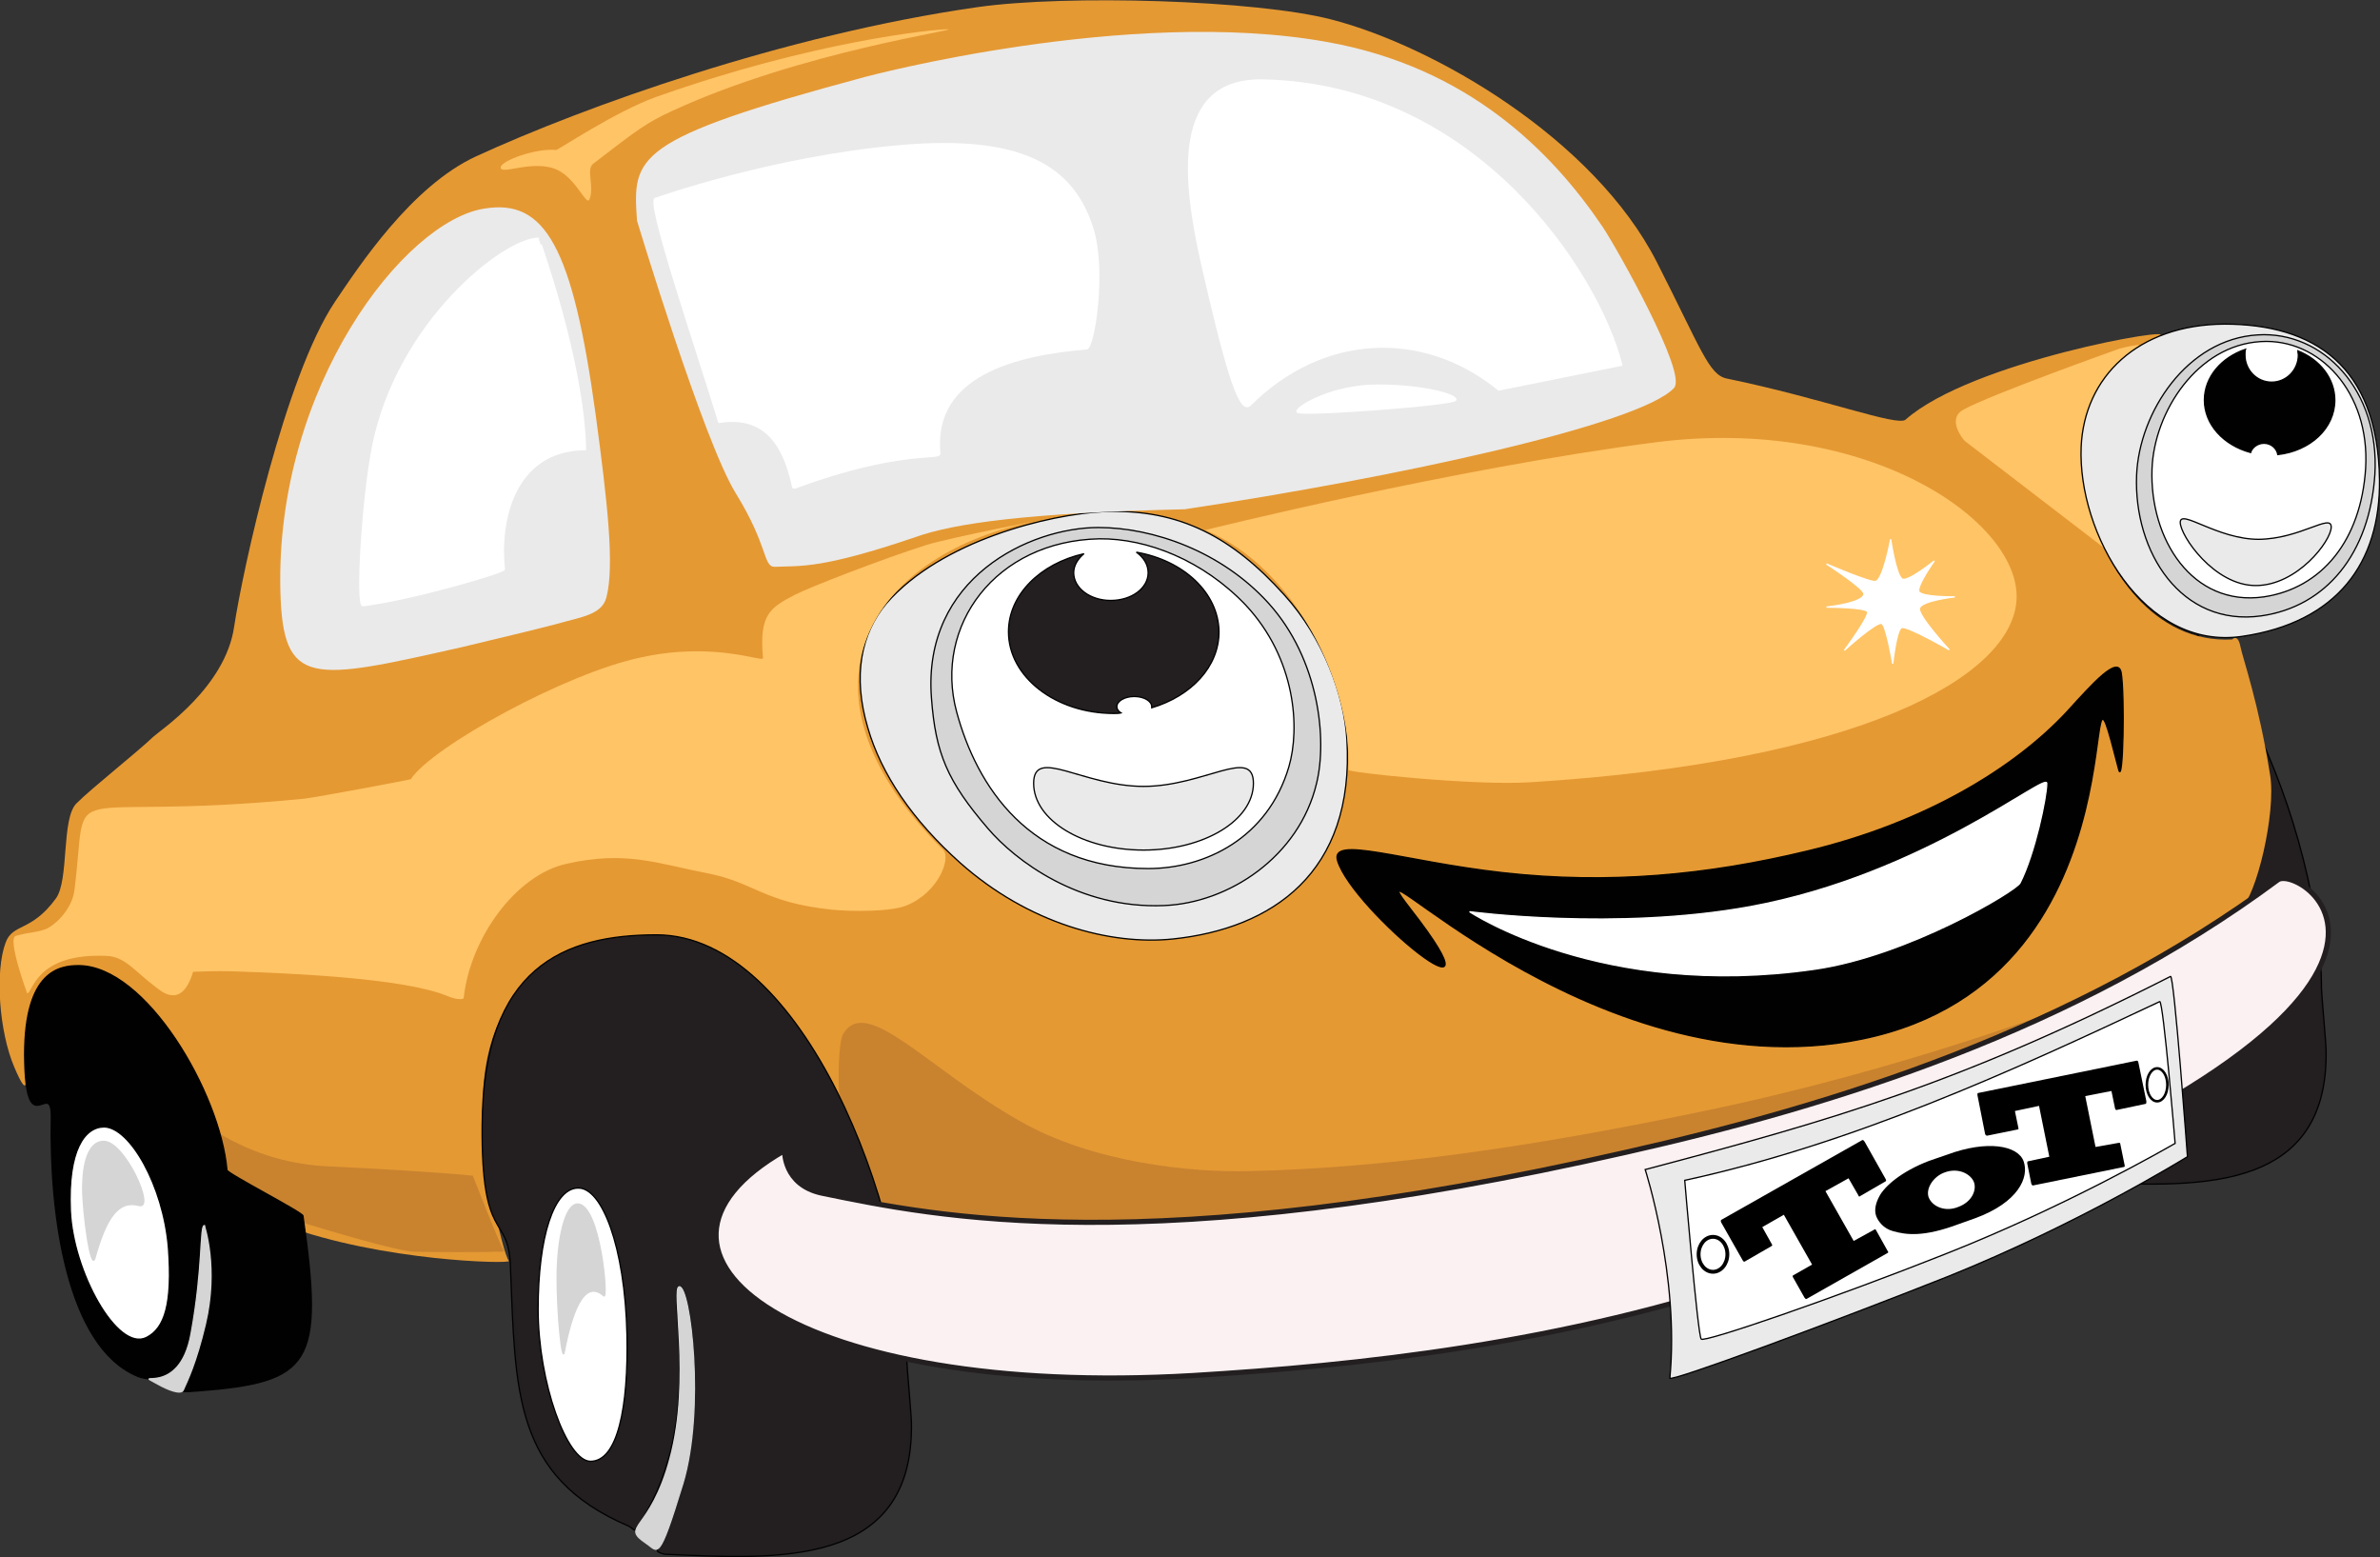 <?xml version="1.0" encoding="utf-8"?>
<!-- Generator: Adobe Illustrator 19.0.0, SVG Export Plug-In . SVG Version: 6.00 Build 0)  -->
<svg version="1.2" baseProfile="tiny" id="Layer_1" xmlns="http://www.w3.org/2000/svg" xmlns:xlink="http://www.w3.org/1999/xlink"
	 x="0px" y="0px" viewBox="-73 245.8 463.5 303.2" xml:space="preserve">
<rect x="-73" y="245.8" width="463.5" height="303.2" fill="#333333" stroke="none"/>
<path fill="#231F20" stroke="#010101" stroke-width="0.25" d="M379.1,438.2c0,0.9,0.9,11,0.9,11.9c0.6,28.8-26.5,26.7-47.9,25.8
	c-0.4,0-1.7-0.4-1.6-0.8c11.3-21.1,6.4-53.4,4.1-51.3c-2,1.9,5.5,27.9-8.4,47.3c-0.2,0.3-0.5-0.3-1.3-0.7c-22.5-9.6-22-26.3-23-50.6
	c-0.4-10.5-5.7-4-5.5-27.5c0.2-30.8,16-37,34-37C359.1,355.4,379.1,409,379.1,438.2z"/>
<path fill="#E59933" d="M363.4,422.7c-12.8,9.9-38.1,22.6-62.8,31.7c-29.9,11.1-92.3,25.4-121.3,27.8c-72.4,5.8-88-3-88-3
	c-11-36.1-19.1-52.3-41-50.5c-24.6,2-29.1,19.1-29.3,31.9c-0.1,11.5,3.8,28.9,5.1,30.7c0.4,0.6-24.8,0.1-43.9-7
	c-7.1-2.7-12.1-6.1-12.1-6.1c-4.1-19.5-14.7-34.8-17.5-38.3c-4.3-5.3-12-7.5-16-2.5s-4.6,9.9-4.6,14.1c0,4.2,0.8,9.1-2.2,2.1
	s-3.8-18.7-1.7-24.3c1.4-3.8,5-2,9.8-8.6c2.6-3.6,1-15.5,4-18.5s11.4-9.6,15-13c1.4-1.3,14-9.6,15.7-21.4
	c1.7-11.2,9.9-48.7,19.6-63.2c4.6-6.8,14.9-22.6,27.6-28.4c20.9-9.6,59.8-23.6,97.5-29c17.4-2.5,54.4-1.4,69,2.4
	c19.8,5.1,51.1,23.1,63.4,47.3c8.6,16.9,10.1,21.9,13.6,22.6c18.5,3.8,33.2,9.4,34.8,8c12.9-11.4,53.5-18.3,49.4-16.3
	c-14.1,6.9-17.8,17.7-13.4,34.1c2.9,10.8,12.1,25.8,27.6,25c0,0,1.1-1.2,1.6,1.3s3.6,11.1,5.8,25.1
	C370.3,404.1,366.4,420.3,363.4,422.7z"/>
<path fill="#EAEAEA" stroke="#010101" stroke-width="0.25" d="M177.1,361.6c7.7,8.5,11.7,19.7,12.2,28.1
	c1.6,26.2-14.8,36.9-33.8,38.9c-12.3,1.3-28.2-3-41.5-14.8c-9.3-8.3-15.4-17.3-18-26.3c-3-10.1-1.3-18.4,3.6-24.2
	c10.7-12.3,31.8-17.4,42.4-17.9C156.8,344.8,167.1,350.5,177.1,361.6z"/>
<path fill="#D4D5D4" stroke="#010101" stroke-width="0.25" d="M174.1,363.3c9.8,10.9,11.4,26.4,9.3,35
	c-3.4,14.3-17.1,23.3-29.7,23.8c-16.6,0.7-29-8.8-34.3-15c-7.9-9.2-10.2-14.6-11-25.4c-1.8-23.4,19.2-33.2,32.5-33.2
	C151.5,348.5,164.9,353.1,174.1,363.3z"/>
<path fill="#FFFFFF" stroke="#010101" stroke-width="0.25" d="M169.6,363.6c9.8,10.5,10.6,24,8.4,31.5
	c-4.1,13.9-16.3,19.8-27.4,19.8c-23.2,0-33.4-16.1-37.3-30.5c-4.5-16.7,7.5-33.3,27.8-33.7C150.4,350.6,161.3,354.9,169.6,363.6z"/>
<path fill="#231F20" stroke="#010101" stroke-width="0.25" d="M148.3,353.3c1.4,1,2.3,2.4,2.3,4c0,3-3.2,5.4-7.3,5.4
	c-4,0-7.2-2.4-7.2-5.4c0-1.4,0.8-2.7,2-3.7c-8.5,1.9-14.7,8-14.7,15.2c0,8.8,9.2,15.9,20.5,15.9c0.5,0,1,0,1.4-0.1
	c-0.5-0.3-0.8-0.8-0.8-1.2c0-1.1,1.5-2,3.4-2s3.4,0.9,3.4,2c0,0.1,0,0.1,0,0.2c7.7-2.3,13.1-8,13.1-14.8
	C164.3,361.2,157.5,354.9,148.3,353.3z"/>
<path fill="#EAEAEA" stroke="#010101" stroke-width="0.25" d="M171.1,398.3c0,7.2-9.6,13-21.4,13c-11.8,0-21.4-5.8-21.4-13
	s9.6,0.6,21.4,0.6S171.1,391.1,171.1,398.3z"/>
<path fill="#EAEAEA" stroke="#EAEAEA" stroke-width="0.5" d="M238.9,290.1c3,4.5,16.4,28.5,13.9,31.1c-6.7,7-53.2,17.2-95.1,23.5
	c-30.5,0.7-45,2.7-52.7,5.5c-18,6.1-22,5.5-27.1,5.7c-2,0.1-1.1-4-7.4-14.2c-6.3-10.2-19.2-53-19.2-53c-0.8-12.2-1.2-15.5,44.3-27.7
	c0,0,51.2-13.7,89.7-6.8C212.9,259.1,229.1,275.6,238.9,290.1z"/>
<path fill="#FFFFFF" stroke="#FFFFFF" stroke-width="0.5" d="M242.7,316.8l-23.8,4.8c-14.7-12-34.4-11.1-48.5,3
	c-2.1,2.1-5.1-9.4-9.2-27.2c-3.8-16.8-5.9-36.2,11.7-35.9C214.4,262.3,238.2,299,242.7,316.8z"/>
<path fill="#FFFFFF" stroke="#FFFFFF" stroke-width="0.5" d="M210.4,323.6c0,0.9-30.7,3.2-30.7,2.3s6.8-5,15.6-5
	C204.1,320.9,210.4,322.7,210.4,323.6z"/>
<path fill="#EAEAEA" d="M-18.4,360.9c0.5,18.8,6,17.5,35.3,10.9c4.2-1,15.5-3.7,18.8-4.6c4.5-1.3,8.5-1.7,9.4-5.1
	c1.6-6.2,0.2-18.5-2.1-35.6c-4.5-32.8-9.9-42-21.6-40.1C5.8,288.7-19.4,321.1-18.4,360.9z"/>
<path fill="#FFFFFF" stroke="#FFFFFF" stroke-width="0.5" d="M40.9,333.2C40.9,333.2,40.9,333.3,40.9,333.2
	c-14.3,0.2-16.8,14.7-15.8,23.4c0.1,0.5-17.3,5.7-27.4,7c-1.2,0.1-0.1-20.3,2-30.9c4.8-24.1,25.5-40.4,32.2-40.4
	C31.8,292.3,40.5,315.8,40.9,333.2z"/>
<path fill="#010101" stroke="#010101" stroke-width="0.25" d="M340.1,376.8c0.7,4.2,0.4,22.3-0.5,18.8c-9.4-36.6,8.7,40.5-50,52.5
	c-53.3,10.9-101.6-42.9-87.8-25.2c20,25.7-11.3,0.2-14.3-9.5c-1.6-5.1,12.6,0.1,32.2,2.3c20.5,2.3,39.7,0.5,59.2-4.2
	c22.7-5.4,40.3-16,50.7-27.2C334.6,378.8,339.5,373.3,340.1,376.8z"/>
<path fill="#FFFFFF" stroke="#FFFFFF" stroke-width="0.25" d="M325.6,398.3c0,2.7-2.3,13.7-5.2,19.4c-0.7,1.5-21.8,14.2-40,16.8
	c-41.5,6-67.2-11.2-67.2-11.2s28.5,3.8,54.7-1C301.6,416.1,325.6,396,325.6,398.3z"/>
<path fill="#FFC466" d="M336.8,352.5l-27.1-20.8c-0.4-0.3-3.6-4.3-0.4-6.1c5.1-2.9,30.4-11.9,30.4-11.9s5.9-1.6,3.3,0
	c-2.9,1.7-7.5,6.8-8.3,9.3s-2.2,6.8-2.2,10.6c0,4,0.7,9.2,1.7,11.7S336.8,352.5,336.8,352.5z"/>
<path fill="#FFC466" d="M319.7,362.8c-1.1,14.8-30.3,31.3-94.7,35.3c-10.9,0.7-35.4-1.9-35.4-2.4c0.7-16.8-10.4-39.4-27.9-46.7
	c0,0,48.2-12,87.8-17.1C291.1,326.6,320.9,347.6,319.7,362.8z"/>
<path fill="#FFC466" d="M75.6,373.9c-0.8-8.5,1.4-9.8,6.2-12.3c2.9-1.5,17.1-7,25.6-9.7c4.9-1.5,24.9-5.4,19.8-4.3
	c-29.8,6.4-48.3,31.9-16.5,63.7c1.5,1.5-0.8,8.2-7.2,10.8c-2.9,1.2-10.5,1.2-14.5,0.8c-13.4-1.4-15-5.3-24.3-7.1
	c-9.4-1.8-15.8-4.5-27.5-1.8c-9.7,2.2-18.6,14.3-19.9,26.1c0,0.3-1.4,0.4-3.2-0.4c-8.5-3.5-30.3-4.4-41.8-4.8
	c-3.5-0.1-7.7,0.1-7.7,0.1c-2.3,7.8-6.7,3.3-7.1,3.1c-4.2-3.1-6.1-6.1-9.8-6.2c-13.8-0.6-14.3,7.2-15.4,7.3c0,0-4-10.8-2.2-11.2
	c2.9-0.8,3.2-0.5,5.5-1.2c1.7-0.5,5.4-3.7,5.9-7.7c2.9-23.1-4.5-13,44.7-17.8c2.6-0.3,20.7-3.7,20.8-3.8
	c4.1-6.3,30.3-20.7,44.8-23.7C66.3,370.6,75.7,374.9,75.6,373.9z"/>
<path fill="#FFC466" d="M41.8,284.6c-0.6,1.4-2.5-3.9-6.2-5.7c-4.7-2.2-11.1,1.1-11.1-0.5c0-1.3,6.9-3.8,10.8-3.4
	c0.4,0,11.4-7.4,19.4-10.3c30.7-10.9,54.1-13.2,56.8-13.2c3.2,0-28.5,4.3-53.6,15.9c-5,2.3-6.7,3.6-15.4,10.3
	C41.1,278.8,42.8,282.2,41.8,284.6z"/>
<path fill="#C9832F" d="M-30.6,466.3c7.3,4.4,14.6,6.3,21.9,6.6s23.7,1.3,27.8,1.8c0,0,5.1,13.2,6,14.5c0.3,0.5-1.4,0.2-2.1,0.3
	s-11.4,0.1-15.3,0c-3.4-0.1-16.9-4.2-20.6-5.3c-2.3-0.7-8.6-3.5-9.5-4.1c-0.9-0.6-5-2.5-5.6-3c-0.7-0.7-1.9-2.5-2.1-3.9
	C-30.3,471.8-30.6,466.3-30.6,466.3z"/>
<path fill="#C9832F" d="M330.1,441.6c-28,15.3-91,31.9-129.8,37.5c-29.8,4.3-60.5,4.3-67.6,4.3c-16.1,0.1-27.9-1.7-32.9-2.6
	c-10.5-2-10.3-30.8-8.6-33.7c4.6-7.7,16.4,6.8,34.5,17c14.2,8.1,33.4,10,44.5,9.7c27.5-0.6,56.4-5,87.2-11.4
	C298.1,454.1,330.8,441.2,330.1,441.6z"/>
<path fill="#FFFFFF" stroke="#FFFFFF" stroke-width="0.25" d="M295.2,350.8c0,0,1,6.8,2.2,7.7c1,0.8,6.3-3.5,6.3-3.5s-3.5,4.9-3,6
	c0.6,1.1,7,1,7,1s-6.4,0.7-6.9,2.2c-0.4,1.4,5.8,8.1,5.8,8.1s-8.3-4.8-9.3-4.3s-1.7,7-1.7,7s-1.2-7.2-2.1-7.8
	c-0.9-0.6-7.3,5.2-7.3,5.2s4.9-6.6,4.5-7.5s-8-0.9-8-0.9s7.4-0.8,7.3-2.6c0-1.1-7.3-5.8-7.3-5.8s8.6,3.7,9.6,3.4
	C293.8,358.5,295.2,350.8,295.2,350.8z"/>
<path fill="#231F20" stroke="#010101" stroke-width="0.25" d="M103.6,510.7c0,0.9,0.9,11,0.9,11.9c0.6,28.8-26.5,26.7-47.9,25.8
	c-0.4,0-1.7-0.4-1.6-0.8c11.3-21.1,6.4-53.4,4.1-51.3c-2,1.9,5.5,27.9-8.4,47.3c-0.2,0.3-0.5-0.3-1.3-0.7c-22.5-9.6-22-26.3-23-50.6
	c-0.4-10.5-5.7-4-5.5-27.5c0.2-30.8,16-37,34-37C83.6,427.9,103.6,481.5,103.6,510.7z"/>
<path fill="#010101" stroke="#010101" stroke-width="0.25" d="M-28.8,473.6c0.1,0.7,14.7,8.2,14.8,8.9c4.1,28.9,1.7,32.4-20.5,34.1
	c-0.3,0-3,0.3-2.9,0c8.1-16.2,4.9-33.2,3.9-32.2c-1.3,1.2,0.4,26-7.1,29.3c-2.4,1.1-5.1,0.3-5.7,0c-13.8-5.8-17.1-31.8-16.7-50.3
	c0.1-8.1-5.1,5.7-5.2-12.3c0-16.3,6.8-17.3,10.5-17.3C-44.6,433.8-30.1,458.6-28.8,473.6z"/>
<path fill="#FFFFFF" stroke="#010101" stroke-width="0.25" d="M49.1,505.6c0.3,14.2-1.8,24.7-7.1,24.7c-4.6,0-10.2-15.4-10.2-29.6
	c0-14.2,3.1-23.6,7.8-23.6C44.2,477,48.7,488.4,49.1,505.6z"/>
<path fill="#FFFFFF" stroke="#010101" stroke-width="0.25" d="M-40.2,488.7c0.8,10.9-0.7,15.7-4.3,17.5
	c-5.7,2.8-14.3-12.9-14.8-24.7c-0.5-11.8,2.8-16.3,6.6-16.3C-47.7,465.3-41.2,476.6-40.2,488.7z"/>
<path fill="#D4D5D4" stroke="#D4D5D4" stroke-width="0.25" d="M-45.9,480.5c-4-1.1-6.4,2.3-8.6,10.2c-0.8,2.9-2.4-8.8-2.4-13.6
	s1.1-9.1,4.1-9.1C-48.7,468-42.7,481.3-45.9,480.5z"/>
<path fill="#D4D5D4" stroke="#D4D5D4" stroke-width="0.25" d="M44.6,498.1c-3.9-3.5-6.3,3.5-7.7,10.9c-0.4,2.4-1.4-6.8-1.4-14.4
	c0-7.5,1.5-14.4,4-14.4C43.9,480.3,45.5,498.9,44.6,498.1z"/>
<path fill="#FCF1F2" stroke="#231F20" d="M370.6,417.1c4.6-3.4,49.2,25-98.8,76.5c-40,13.9-80.9,18.1-112.5,20
	c-76.7,4.5-115-23.5-79.5-43.8c0,0-0.3,6.7,7.3,8.3c21.9,4.5,63.3,13.3,156.7-8C284.2,461,331.1,446.4,370.6,417.1z"/>
<path fill="#FFFFFF" stroke="#FFFFFF" stroke-width="0.5" d="M102.2,274.3c23.7-2.1,33.7,3.9,37.5,16c2.6,8.3,0.2,23.2-1.1,23.3
	c-13.6,1.1-30.2,5.1-28.7,20.5c0.1,1.1-7.9-0.8-27.6,6.4c-0.2,0.1-0.8,0.3-0.8,0.1c-1.9-8.9-5.9-14-14.4-12.7c0,0-0.2-0.4-0.2-0.6
	c-4-13.1-14.3-43.2-12.1-42.8C54.9,284.5,77.2,276.5,102.2,274.3z"/>
<path fill="#EAEAEA" stroke="#010101" stroke-width="0.25" d="M353,471c-1.5,0.9-21.5,13.2-46.6,23.3c-23.2,9.2-54.3,20.7-54.2,19.8
	c1.9-19.8-4.8-40.6-4.8-40.6c37.1-9.8,61.3-16.8,102.3-37.6C350.4,435.4,353,471,353,471z"/>
<path fill="#FFFFFF" stroke="#010101" stroke-width="0.25" d="M350.6,468.4c-1.4,0.8-21.3,12.3-44.9,21.6
	c-21.7,8.6-47,17.3-47.4,16.5c-0.7-1.1-3.2-30.9-3.2-30.9c32.7-7.1,63.4-21.1,92.5-34.8C348.3,440.6,350.6,468.4,350.6,468.4z"/>
<ellipse fill="none" stroke="#010101" stroke-width="0.75" cx="260.6" cy="490" rx="2.8" ry="3.4"/>
<ellipse fill="none" stroke="#010101" stroke-width="0.5" cx="347.1" cy="457" rx="2" ry="3.2"/>
<path fill="#EAEAEA" stroke="#010101" stroke-width="0.25" d="M390.4,339.2c0.2,16.1-8.2,27.8-26.8,30.5
	c-19.1,2.8-32-20.1-31.3-36.9c0.6-13.6,11-23.8,27.9-23.9C377.5,308.9,390.1,316.9,390.4,339.2z"/>
<path fill="#D4D5D4" stroke="#010101" stroke-width="0.25" d="M389.5,338.2c-1,15.4-9.5,25.7-22.1,27.5
	c-15.6,2.2-24.9-12.4-24.3-27.4c0.5-12.2,9.8-26.5,23.6-27.3C379.4,310.2,390.5,321.8,389.5,338.2z"/>
<path fill="#FFFFFF" stroke="#010101" stroke-width="0.25" d="M387.7,337c-0.9,14-8.5,23.3-19.8,25c-14,2-22.3-11.3-21.8-24.9
	c0.4-11.1,8.8-24.1,21.2-24.8C378.6,311.6,388.6,322.1,387.7,337z"/>
<path fill="#010101" stroke="#010101" stroke-width="0.25" d="M374.5,314.1c0,0.3,0.1,0.6,0.1,0.8c0,2.9-2.3,5.3-5.2,5.3
	c-2.9,0-5.2-2.4-5.2-5.3c0-0.4,0-0.8,0.1-1.1c-4.7,1.6-8,5.4-8,9.9c0,4.8,3.8,8.8,9,10.2c0.3-1,1.4-1.8,2.6-1.8c1.4,0,2.5,1,2.7,2.2
	c6.3-0.7,11.1-5.1,11.1-10.6C381.7,319.5,378.8,315.8,374.5,314.1z"/>
<path fill="#EAEAEA" stroke="#010101" stroke-width="0.25" d="M381,348.4c0,2.7-6.6,11.4-14.7,11.4s-14.7-9.7-14.7-12.3
	c0-2.7,7.2,3.3,15.3,3.3C375,350.7,381,345.7,381,348.4z"/>
<g>
	<path d="M292,485.2c0.1-0.1,0.2-0.1,0.3,0l2.4,4.3c0.1,0.1,0,0.2-0.2,0.3l-15.7,8.9c-0.1,0-0.2,0-0.4-0.3l-2.2-3.9
		c-0.1-0.1-0.1-0.4,0-0.4l3.7-2.1l-5.5-9.7l-4.2,2.4l1.9,3.4c0.1,0.2,0,0.2-0.1,0.3l-5.2,3c-0.1,0.1-0.3,0-0.4-0.2l-4.2-7.4
		c-0.1-0.2-0.1-0.4,0-0.5l27.4-15.5c0.2-0.1,0.3-0.1,0.6,0.4l4,7.1c0.1,0.2,0.2,0.4,0,0.5l-5,2.9c-0.1,0.1-0.2,0.1-0.3-0.2l-1.9-3.3
		l-4.5,2.5l5.5,9.7L292,485.2z"/>
</g>
<g>
	<path d="M339.6,468.3c0.2,0,0.3,0,0.3,0.1l0.9,4.4c0,0.1-0.1,0.2-0.2,0.2l-17.7,3.6c-0.1,0-0.2-0.1-0.3-0.3l-0.8-4
		c0-0.1,0-0.4,0.1-0.4l4.2-0.9l-2-9.9l-4.7,1l0.7,3.4c0,0.2-0.1,0.2-0.2,0.2l-5.9,1.2c-0.2,0-0.3-0.1-0.4-0.3l-1.5-7.6
		c0-0.2,0-0.4,0.1-0.4l30.9-6.3c0.2,0,0.3,0,0.4,0.6l1.5,7.3c0,0.2,0,0.4-0.1,0.5l-5.7,1.2c-0.1,0-0.2,0-0.3-0.3l-0.7-3.4l-5.1,1
		l2,9.9L339.6,468.3z"/>
</g>
<g>
	<path d="M306.2,470.6c7.8-2.9,13.8-1.8,14.9,1.3s-1,8-9.5,11.1l-3.1,1.1c-6.9,2.6-10.3,2.1-12.8,1.4c-1.9-0.5-2.9-1.9-3.3-2.9
		c-0.5-1.3,0-2.8,0.6-3.9c1-1.9,4.2-4.8,9.7-6.9L306.2,470.6z M302.6,478.9c0.7,1.8,3.2,2.9,5.7,1.9c2.8-1,3.7-3.4,3.1-4.9
		s-3-2.9-5.8-1.8C303.5,474.9,302,477.2,302.6,478.9z"/>
</g>
<g id="Layer_2">
	<path fill="#D4D5D4" stroke="#D4D5D4" stroke-width="0.25" d="M-33,503.6c-1.8,7.6-3.5,11-4.3,12.8c-0.4,1-3,0-5.1-1.2
		c-5.3-2.9,4.3,3,6.6-9.7c2.4-13.1,1.7-21.1,2.6-21.1C-33.2,484.5-30.4,492.6-33,503.6z"/>
	<path fill="#D4D5D4" stroke="#D4D5D4" stroke-width="0.25" d="M60,534.6c-4.8,15.7-4.8,13.2-7.1,11.7c-5.3-3.6,0.8-2.2,4.6-16.6
		c4.2-15.6,0.1-33.4,1.8-33.4C61.5,496.3,64.3,520.3,60,534.6z"/>
</g>
</svg>
